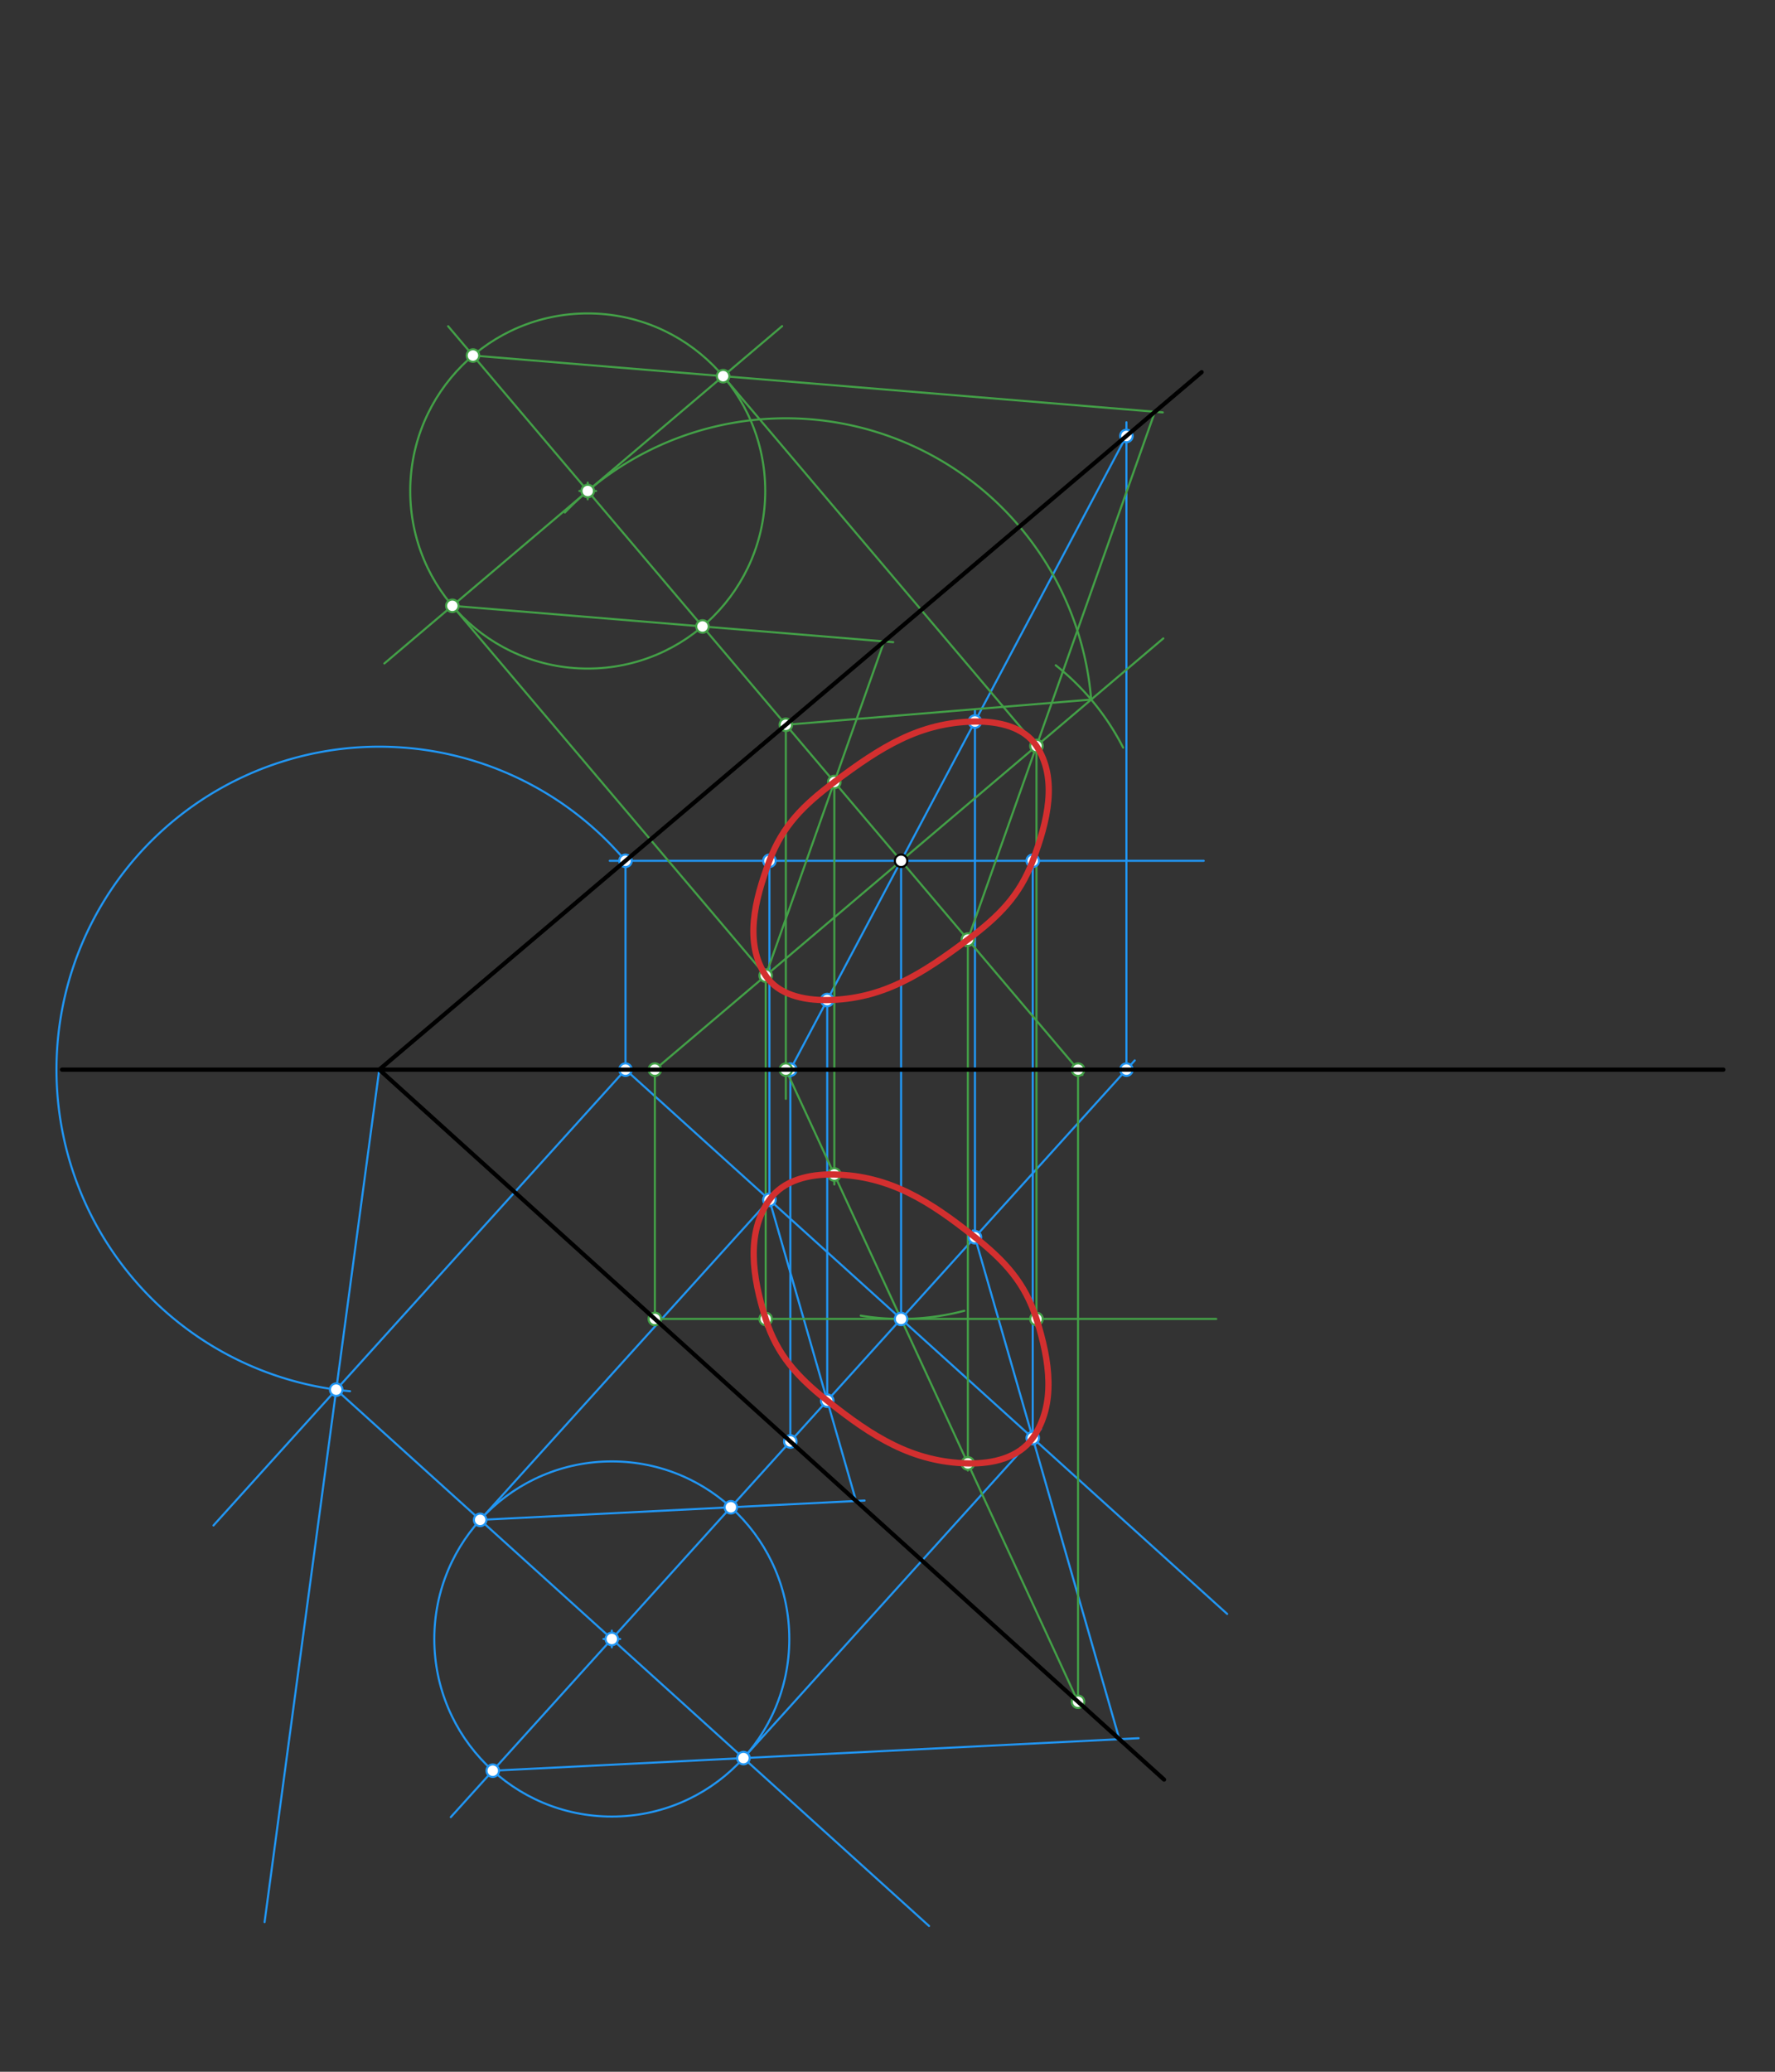 <svg xmlns="http://www.w3.org/2000/svg" class="svg--1it" height="100%" preserveAspectRatio="xMidYMid meet" viewBox="0 0 850.394 992.126" width="100%"><rect x="0" y="0" width="850.394" height="992.126" fill="#333333" stroke="none"/><defs><marker id="marker-arrow" markerHeight="16" markerUnits="userSpaceOnUse" markerWidth="24" orient="auto-start-reverse" refX="24" refY="4" viewBox="0 0 24 8"><path d="M 0 0 L 24 4 L 0 8 z" stroke="inherit"></path></marker></defs><g class="aux-layer--1FB"><g class="element--2qn"><line stroke="#2196F3" stroke-dasharray="none" stroke-linecap="round" stroke-width="1" x1="431.703" x2="292.124" y1="412.219" y2="412.219"></line></g><g class="element--2qn"><line stroke="#2196F3" stroke-dasharray="none" stroke-linecap="round" stroke-width="1" x1="431.703" x2="576.703" y1="412.219" y2="412.219"></line></g><g class="element--2qn"><line stroke="#2196F3" stroke-dasharray="none" stroke-linecap="round" stroke-width="1" x1="299.667" x2="299.667" y1="412.219" y2="512.219"></line></g><g class="element--2qn"><line stroke="#2196F3" stroke-dasharray="none" stroke-linecap="round" stroke-width="1" x1="299.667" x2="587.932" y1="512.219" y2="772.884"></line></g><g class="element--2qn"><line stroke="#2196F3" stroke-dasharray="none" stroke-linecap="round" stroke-width="1" x1="431.703" x2="431.703" y1="412.219" y2="632.219"></line></g><g class="element--2qn"><line stroke="#2196F3" stroke-dasharray="none" stroke-linecap="round" stroke-width="1" x1="299.667" x2="102.28" y1="512.219" y2="730.506"></line></g><g class="element--2qn"><path d="M 299.667 412.219 A 154.646 154.646 0 1 0 167.702 666.23" fill="none" stroke="#2196F3" stroke-dasharray="none" stroke-linecap="round" stroke-width="1"></path></g><g class="element--2qn"><line stroke="#2196F3" stroke-dasharray="none" stroke-linecap="round" stroke-width="1" x1="181.703" x2="161.077" y1="512.219" y2="665.483"></line></g><g class="element--2qn"><line stroke="#2196F3" stroke-dasharray="none" stroke-linecap="round" stroke-width="1" x1="161.077" x2="126.762" y1="665.483" y2="920.458"></line></g><g class="element--2qn"><line stroke="#2196F3" stroke-dasharray="none" stroke-linecap="round" stroke-width="1" x1="431.703" x2="261.756" y1="631.613" y2="819.554"></line></g><g class="element--2qn"><line stroke="#2196F3" stroke-dasharray="none" stroke-linecap="round" stroke-width="1" x1="161.077" x2="445.104" y1="665.483" y2="922.317"></line></g><g class="element--2qn"><g class="center--1s5"><line x1="289.113" y1="784.878" x2="297.113" y2="784.878" stroke="#2196F3" stroke-width="1" stroke-linecap="round"></line><line x1="293.113" y1="780.878" x2="293.113" y2="788.878" stroke="#2196F3" stroke-width="1" stroke-linecap="round"></line><circle class="hit--230" cx="293.113" cy="784.878" r="4" stroke="none" fill="transparent"></circle></g><circle cx="293.113" cy="784.878" fill="none" r="85.039" stroke="#2196F3" stroke-dasharray="none" stroke-width="1"></circle></g><g class="element--2qn"><line stroke="#2196F3" stroke-dasharray="none" stroke-linecap="round" stroke-width="1" x1="261.756" x2="215.978" y1="819.554" y2="870.18"></line></g><g class="element--2qn"><line stroke="#2196F3" stroke-dasharray="none" stroke-linecap="round" stroke-width="1" x1="230.037" x2="368.627" y1="727.841" y2="574.576"></line></g><g class="element--2qn"><line stroke="#2196F3" stroke-dasharray="none" stroke-linecap="round" stroke-width="1" x1="356.188" x2="498.69" y1="841.914" y2="684.324"></line></g><g class="element--2qn"><line stroke="#2196F3" stroke-dasharray="none" stroke-linecap="round" stroke-width="1" x1="230.037" x2="350.149" y1="727.841" y2="721.802"></line></g><g class="element--2qn"><line stroke="#2196F3" stroke-dasharray="none" stroke-linecap="round" stroke-width="1" x1="350.149" x2="414.225" y1="721.802" y2="718.58"></line></g><g class="element--2qn"><line stroke="#2196F3" stroke-dasharray="none" stroke-linecap="round" stroke-width="1" x1="410.142" x2="368.627" y1="718.786" y2="574.576"></line></g><g class="element--2qn"><line stroke="#2196F3" stroke-dasharray="none" stroke-linecap="round" stroke-width="1" x1="236.076" x2="356.188" y1="847.953" y2="841.914"></line></g><g class="element--2qn"><line stroke="#2196F3" stroke-dasharray="none" stroke-linecap="round" stroke-width="1" x1="356.188" x2="545.511" y1="841.914" y2="832.395"></line></g><g class="element--2qn"><line stroke="#2196F3" stroke-dasharray="none" stroke-linecap="round" stroke-width="1" x1="536.293" x2="494.779" y1="832.859" y2="688.649"></line></g><g class="element--2qn"><line stroke="#2196F3" stroke-dasharray="none" stroke-linecap="round" stroke-width="1" x1="431.703" x2="543.652" y1="631.613" y2="507.811"></line></g><g class="element--2qn"><line stroke="#2196F3" stroke-dasharray="none" stroke-linecap="round" stroke-width="1" x1="494.779" x2="466.153" y1="688.649" y2="589.211"></line></g><g class="element--2qn"><line stroke="#2196F3" stroke-dasharray="none" stroke-linecap="round" stroke-width="1" x1="539.666" x2="539.666" y1="512.219" y2="202.219"></line></g><g class="element--2qn"><line stroke="#2196F3" stroke-dasharray="none" stroke-linecap="round" stroke-width="1" x1="539.666" x2="431.703" y1="208.768" y2="412.219"></line></g><g class="element--2qn"><line stroke="#2196F3" stroke-dasharray="none" stroke-linecap="round" stroke-width="1" x1="431.703" x2="377.486" y1="412.219" y2="514.389"></line></g><g class="element--2qn"><line stroke="#2196F3" stroke-dasharray="none" stroke-linecap="round" stroke-width="1" x1="378.637" x2="378.637" y1="512.219" y2="690.298"></line></g><g class="element--2qn"><line stroke="#2196F3" stroke-dasharray="none" stroke-linecap="round" stroke-width="1" x1="368.627" x2="368.627" y1="574.576" y2="412.219"></line></g><g class="element--2qn"><line stroke="#2196F3" stroke-dasharray="none" stroke-linecap="round" stroke-width="1" x1="494.779" x2="494.779" y1="688.649" y2="412.219"></line></g><g class="element--2qn"><line stroke="#2196F3" stroke-dasharray="none" stroke-linecap="round" stroke-width="1" x1="396.313" x2="396.313" y1="670.75" y2="476.219"></line></g><g class="element--2qn"><line stroke="#2196F3" stroke-dasharray="none" stroke-linecap="round" stroke-width="1" x1="467.093" x2="467.093" y1="592.476" y2="340.219"></line></g><g class="element--2qn"><line stroke="#43A047" stroke-dasharray="none" stroke-linecap="round" stroke-width="1" x1="431.703" x2="518.618" y1="412.219" y2="514.747"></line></g><g class="element--2qn"><line stroke="#43A047" stroke-dasharray="none" stroke-linecap="round" stroke-width="1" x1="431.703" x2="262.743" y1="412.219" y2="212.906"></line></g><g class="element--2qn"><line stroke="#43A047" stroke-dasharray="none" stroke-linecap="round" stroke-width="1" x1="431.703" x2="557.341" y1="412.219" y2="305.714"></line></g><g class="element--2qn"><path d="M 461.995 627.707 A 119.395 119.395 0 0 1 412.373 630.039" fill="none" stroke="#43A047" stroke-dasharray="none" stroke-linecap="round" stroke-width="1"></path></g><g class="element--2qn"><path d="M 505.812 318.607 A 119.395 119.395 0 0 1 538.089 358.022" fill="none" stroke="#43A047" stroke-dasharray="none" stroke-linecap="round" stroke-width="1"></path></g><g class="element--2qn"><line stroke="#43A047" stroke-dasharray="none" stroke-linecap="round" stroke-width="1" x1="522.778" x2="376.494" y1="335.013" y2="347.092"></line></g><g class="element--2qn"><path d="M 522.778 335.013 A 146.782 146.782 0 0 0 270.626 245.422" fill="none" stroke="#43A047" stroke-dasharray="none" stroke-linecap="round" stroke-width="1"></path></g><g class="element--2qn"><g class="center--1s5"><line x1="277.58" y1="235.127" x2="285.58" y2="235.127" stroke="#43A047" stroke-width="1" stroke-linecap="round"></line><line x1="281.58" y1="231.127" x2="281.58" y2="239.127" stroke="#43A047" stroke-width="1" stroke-linecap="round"></line><circle class="hit--230" cx="281.58" cy="235.127" r="4" stroke="none" fill="transparent"></circle></g><circle cx="281.58" cy="235.127" fill="none" r="85.039" stroke="#43A047" stroke-dasharray="none" stroke-width="1"></circle></g><g class="element--2qn"><line stroke="#43A047" stroke-dasharray="none" stroke-linecap="round" stroke-width="1" x1="281.58" x2="184.137" y1="235.127" y2="317.73"></line></g><g class="element--2qn"><line stroke="#43A047" stroke-dasharray="none" stroke-linecap="round" stroke-width="1" x1="281.58" x2="374.713" y1="235.127" y2="156.176"></line></g><g class="element--2qn"><line stroke="#43A047" stroke-dasharray="none" stroke-linecap="round" stroke-width="1" x1="262.743" x2="214.694" y1="212.906" y2="156.226"></line></g><g class="element--2qn"><line stroke="#43A047" stroke-dasharray="none" stroke-linecap="round" stroke-width="1" x1="431.703" x2="312.416" y1="412.219" y2="513.341"></line></g><g class="element--2qn"><line stroke="#43A047" stroke-dasharray="none" stroke-linecap="round" stroke-width="1" x1="216.712" x2="369.209" y1="290.116" y2="470.008"></line></g><g class="element--2qn"><line stroke="#43A047" stroke-dasharray="none" stroke-linecap="round" stroke-width="1" x1="346.447" x2="498.852" y1="180.137" y2="359.92"></line></g><g class="element--2qn"><line stroke="#43A047" stroke-dasharray="none" stroke-linecap="round" stroke-width="1" x1="216.712" x2="336.569" y1="290.116" y2="299.995"></line></g><g class="element--2qn"><line stroke="#43A047" stroke-dasharray="none" stroke-linecap="round" stroke-width="1" x1="336.569" x2="427.925" y1="299.995" y2="307.524"></line></g><g class="element--2qn"><line stroke="#43A047" stroke-dasharray="none" stroke-linecap="round" stroke-width="1" x1="423.591" x2="366.835" y1="307.167" y2="467.208"></line></g><g class="element--2qn"><line stroke="#43A047" stroke-dasharray="none" stroke-linecap="round" stroke-width="1" x1="226.59" x2="346.447" y1="170.259" y2="180.137"></line></g><g class="element--2qn"><line stroke="#43A047" stroke-dasharray="none" stroke-linecap="round" stroke-width="1" x1="346.447" x2="557.092" y1="180.137" y2="197.498"></line></g><g class="element--2qn"><line stroke="#43A047" stroke-dasharray="none" stroke-linecap="round" stroke-width="1" x1="553.327" x2="496.571" y1="197.188" y2="357.229"></line></g><g class="element--2qn"><line stroke="#43A047" stroke-dasharray="none" stroke-linecap="round" stroke-width="1" x1="496.571" x2="462.581" y1="357.229" y2="453.076"></line></g><g class="element--2qn"><line stroke="#43A047" stroke-dasharray="none" stroke-linecap="round" stroke-width="1" x1="313.739" x2="313.739" y1="512.219" y2="632.219"></line></g><g class="element--2qn"><line stroke="#43A047" stroke-dasharray="none" stroke-linecap="round" stroke-width="1" x1="516.475" x2="516.475" y1="512.219" y2="817.219"></line></g><g class="element--2qn"><line stroke="#43A047" stroke-dasharray="none" stroke-linecap="round" stroke-width="1" x1="376.494" x2="376.494" y1="347.092" y2="526.219"></line></g><g class="element--2qn"><line stroke="#43A047" stroke-dasharray="none" stroke-linecap="round" stroke-width="1" x1="313.739" x2="582.703" y1="631.613" y2="631.613"></line></g><g class="element--2qn"><line stroke="#43A047" stroke-dasharray="none" stroke-linecap="round" stroke-width="1" x1="376.494" x2="516.475" y1="512.219" y2="814.938"></line></g><g class="element--2qn"><line stroke="#43A047" stroke-dasharray="none" stroke-linecap="round" stroke-width="1" x1="496.571" x2="496.571" y1="357.229" y2="635.219"></line></g><g class="element--2qn"><line stroke="#43A047" stroke-dasharray="none" stroke-linecap="round" stroke-width="1" x1="366.835" x2="366.835" y1="467.208" y2="635.219"></line></g><g class="element--2qn"><line stroke="#43A047" stroke-dasharray="none" stroke-linecap="round" stroke-width="1" x1="463.689" x2="463.689" y1="449.951" y2="704.219"></line></g><g class="element--2qn"><line stroke="#43A047" stroke-dasharray="none" stroke-linecap="round" stroke-width="1" x1="399.717" x2="399.717" y1="374.487" y2="567.219"></line></g><g class="element--2qn"><circle cx="299.667" cy="412.219" r="3" stroke="#2196F3" stroke-width="1" fill="#ffffff"></circle>}</g><g class="element--2qn"><circle cx="299.667" cy="512.219" r="3" stroke="#2196F3" stroke-width="1" fill="#ffffff"></circle>}</g><g class="element--2qn"><circle cx="431.703" cy="631.613" r="3" stroke="#2196F3" stroke-width="1" fill="#ffffff"></circle>}</g><g class="element--2qn"><circle cx="161.077" cy="665.483" r="3" stroke="#2196F3" stroke-width="1" fill="#ffffff"></circle>}</g><g class="element--2qn"><circle cx="293.113" cy="784.878" r="3" stroke="#2196F3" stroke-width="1" fill="#ffffff"></circle>}</g><g class="element--2qn"><circle cx="230.037" cy="727.841" r="3" stroke="#2196F3" stroke-width="1" fill="#ffffff"></circle>}</g><g class="element--2qn"><circle cx="356.188" cy="841.914" r="3" stroke="#2196F3" stroke-width="1" fill="#ffffff"></circle>}</g><g class="element--2qn"><circle cx="350.149" cy="721.802" r="3" stroke="#2196F3" stroke-width="1" fill="#ffffff"></circle>}</g><g class="element--2qn"><circle cx="236.076" cy="847.953" r="3" stroke="#2196F3" stroke-width="1" fill="#ffffff"></circle>}</g><g class="element--2qn"><circle cx="368.627" cy="574.576" r="3" stroke="#2196F3" stroke-width="1" fill="#ffffff"></circle>}</g><g class="element--2qn"><circle cx="494.779" cy="688.649" r="3" stroke="#2196F3" stroke-width="1" fill="#ffffff"></circle>}</g><g class="element--2qn"><circle cx="396.313" cy="670.75" r="3" stroke="#2196F3" stroke-width="1" fill="#ffffff"></circle>}</g><g class="element--2qn"><circle cx="467.093" cy="592.476" r="3" stroke="#2196F3" stroke-width="1" fill="#ffffff"></circle>}</g><g class="element--2qn"><circle cx="539.666" cy="512.219" r="3" stroke="#2196F3" stroke-width="1" fill="#ffffff"></circle>}</g><g class="element--2qn"><circle cx="539.666" cy="208.768" r="3" stroke="#2196F3" stroke-width="1" fill="#ffffff"></circle>}</g><g class="element--2qn"><circle cx="378.637" cy="512.219" r="3" stroke="#2196F3" stroke-width="1" fill="#ffffff"></circle>}</g><g class="element--2qn"><circle cx="378.637" cy="690.298" r="3" stroke="#2196F3" stroke-width="1" fill="#ffffff"></circle>}</g><g class="element--2qn"><circle cx="368.627" cy="412.219" r="3" stroke="#2196F3" stroke-width="1" fill="#ffffff"></circle>}</g><g class="element--2qn"><circle cx="494.779" cy="412.219" r="3" stroke="#2196F3" stroke-width="1" fill="#ffffff"></circle>}</g><g class="element--2qn"><circle cx="396.313" cy="478.909" r="3" stroke="#2196F3" stroke-width="1" fill="#ffffff"></circle>}</g><g class="element--2qn"><circle cx="467.093" cy="345.529" r="3" stroke="#2196F3" stroke-width="1" fill="#ffffff"></circle>}</g><g class="element--2qn"><circle cx="281.58" cy="235.127" r="3" stroke="#43A047" stroke-width="1" fill="#ffffff"></circle>}</g><g class="element--2qn"><circle cx="226.59" cy="170.259" r="3" stroke="#43A047" stroke-width="1" fill="#ffffff"></circle>}</g><g class="element--2qn"><circle cx="346.447" cy="180.137" r="3" stroke="#43A047" stroke-width="1" fill="#ffffff"></circle>}</g><g class="element--2qn"><circle cx="216.712" cy="290.116" r="3" stroke="#43A047" stroke-width="1" fill="#ffffff"></circle>}</g><g class="element--2qn"><circle cx="336.569" cy="299.995" r="3" stroke="#43A047" stroke-width="1" fill="#ffffff"></circle>}</g><g class="element--2qn"><circle cx="366.835" cy="467.208" r="3" stroke="#43A047" stroke-width="1" fill="#ffffff"></circle>}</g><g class="element--2qn"><circle cx="496.571" cy="357.229" r="3" stroke="#43A047" stroke-width="1" fill="#ffffff"></circle>}</g><g class="element--2qn"><circle cx="463.689" cy="449.951" r="3" stroke="#43A047" stroke-width="1" fill="#ffffff"></circle>}</g><g class="element--2qn"><circle cx="399.717" cy="374.487" r="3" stroke="#43A047" stroke-width="1" fill="#ffffff"></circle>}</g><g class="element--2qn"><circle cx="376.494" cy="347.092" r="3" stroke="#43A047" stroke-width="1" fill="#ffffff"></circle>}</g><g class="element--2qn"><circle cx="516.475" cy="512.219" r="3" stroke="#43A047" stroke-width="1" fill="#ffffff"></circle>}</g><g class="element--2qn"><circle cx="313.739" cy="512.219" r="3" stroke="#43A047" stroke-width="1" fill="#ffffff"></circle>}</g><g class="element--2qn"><circle cx="313.739" cy="631.613" r="3" stroke="#43A047" stroke-width="1" fill="#ffffff"></circle>}</g><g class="element--2qn"><circle cx="516.475" cy="814.938" r="3" stroke="#43A047" stroke-width="1" fill="#ffffff"></circle>}</g><g class="element--2qn"><circle cx="376.494" cy="512.219" r="3" stroke="#43A047" stroke-width="1" fill="#ffffff"></circle>}</g><g class="element--2qn"><circle cx="496.571" cy="631.613" r="3" stroke="#43A047" stroke-width="1" fill="#ffffff"></circle>}</g><g class="element--2qn"><circle cx="366.835" cy="631.613" r="3" stroke="#43A047" stroke-width="1" fill="#ffffff"></circle>}</g><g class="element--2qn"><circle cx="463.689" cy="700.785" r="3" stroke="#43A047" stroke-width="1" fill="#ffffff"></circle>}</g><g class="element--2qn"><circle cx="399.717" cy="562.441" r="3" stroke="#43A047" stroke-width="1" fill="#ffffff"></circle>}</g></g><g class="main-layer--3Vd"><g class="element--2qn"><line stroke="#000000" stroke-dasharray="none" stroke-linecap="round" stroke-width="2" x1="29.703" x2="825.703" y1="512.219" y2="512.219"></line></g><g class="element--2qn"><line stroke="#000000" stroke-dasharray="none" stroke-linecap="round" stroke-width="2" x1="181.703" x2="575.703" y1="512.219" y2="178.219"></line></g><g class="element--2qn"><line stroke="#000000" stroke-dasharray="none" stroke-linecap="round" stroke-width="2" x1="181.703" x2="557.703" y1="512.219" y2="852.219"></line></g><g class="element--2qn"><path d="M 368.627 574.576 C 375.257 565.192, 387.632 562.156, 399.717 562.441 C 426.429 563.071, 445.401 575.209, 467.093 592.476 C 481.501 603.945, 491.126 614.441, 496.571 631.613 C 502.913 651.613, 506.114 672.604, 494.779 688.649 C 488.149 698.034, 475.774 701.07, 463.689 700.785 C 436.977 700.155, 418.005 688.016, 396.313 670.75 C 381.906 659.281, 372.281 648.785, 366.835 631.613 C 360.493 611.613, 357.292 590.622, 368.627 574.576" fill="none" stroke="#D32F2F" stroke-linecap="round" stroke-width="3"></path></g><g class="element--2qn"><path d="M 368.627 412.219 C 374.992 395.356, 384.964 385.558, 399.717 374.487 C 421.847 357.88, 440.506 345.902, 467.093 345.529 C 478.591 345.367, 490.634 348.171, 496.571 357.229 C 506.87 372.943, 501.941 393.243, 494.779 412.219 C 488.415 429.081, 478.443 438.879, 463.689 449.951 C 441.559 466.558, 422.901 478.536, 396.313 478.909 C 384.815 479.07, 372.772 476.266, 366.835 467.208 C 356.536 451.495, 361.466 431.195, 368.627 412.219" fill="none" stroke="#D32F2F" stroke-linecap="round" stroke-width="3"></path></g><g class="element--2qn"><circle cx="431.703" cy="412.219" r="3" stroke="#000000" stroke-width="1" fill="#ffffff"></circle>}</g></g><g class="snaps-layer--2PT"></g><g class="temp-layer--rAP"></g></svg>